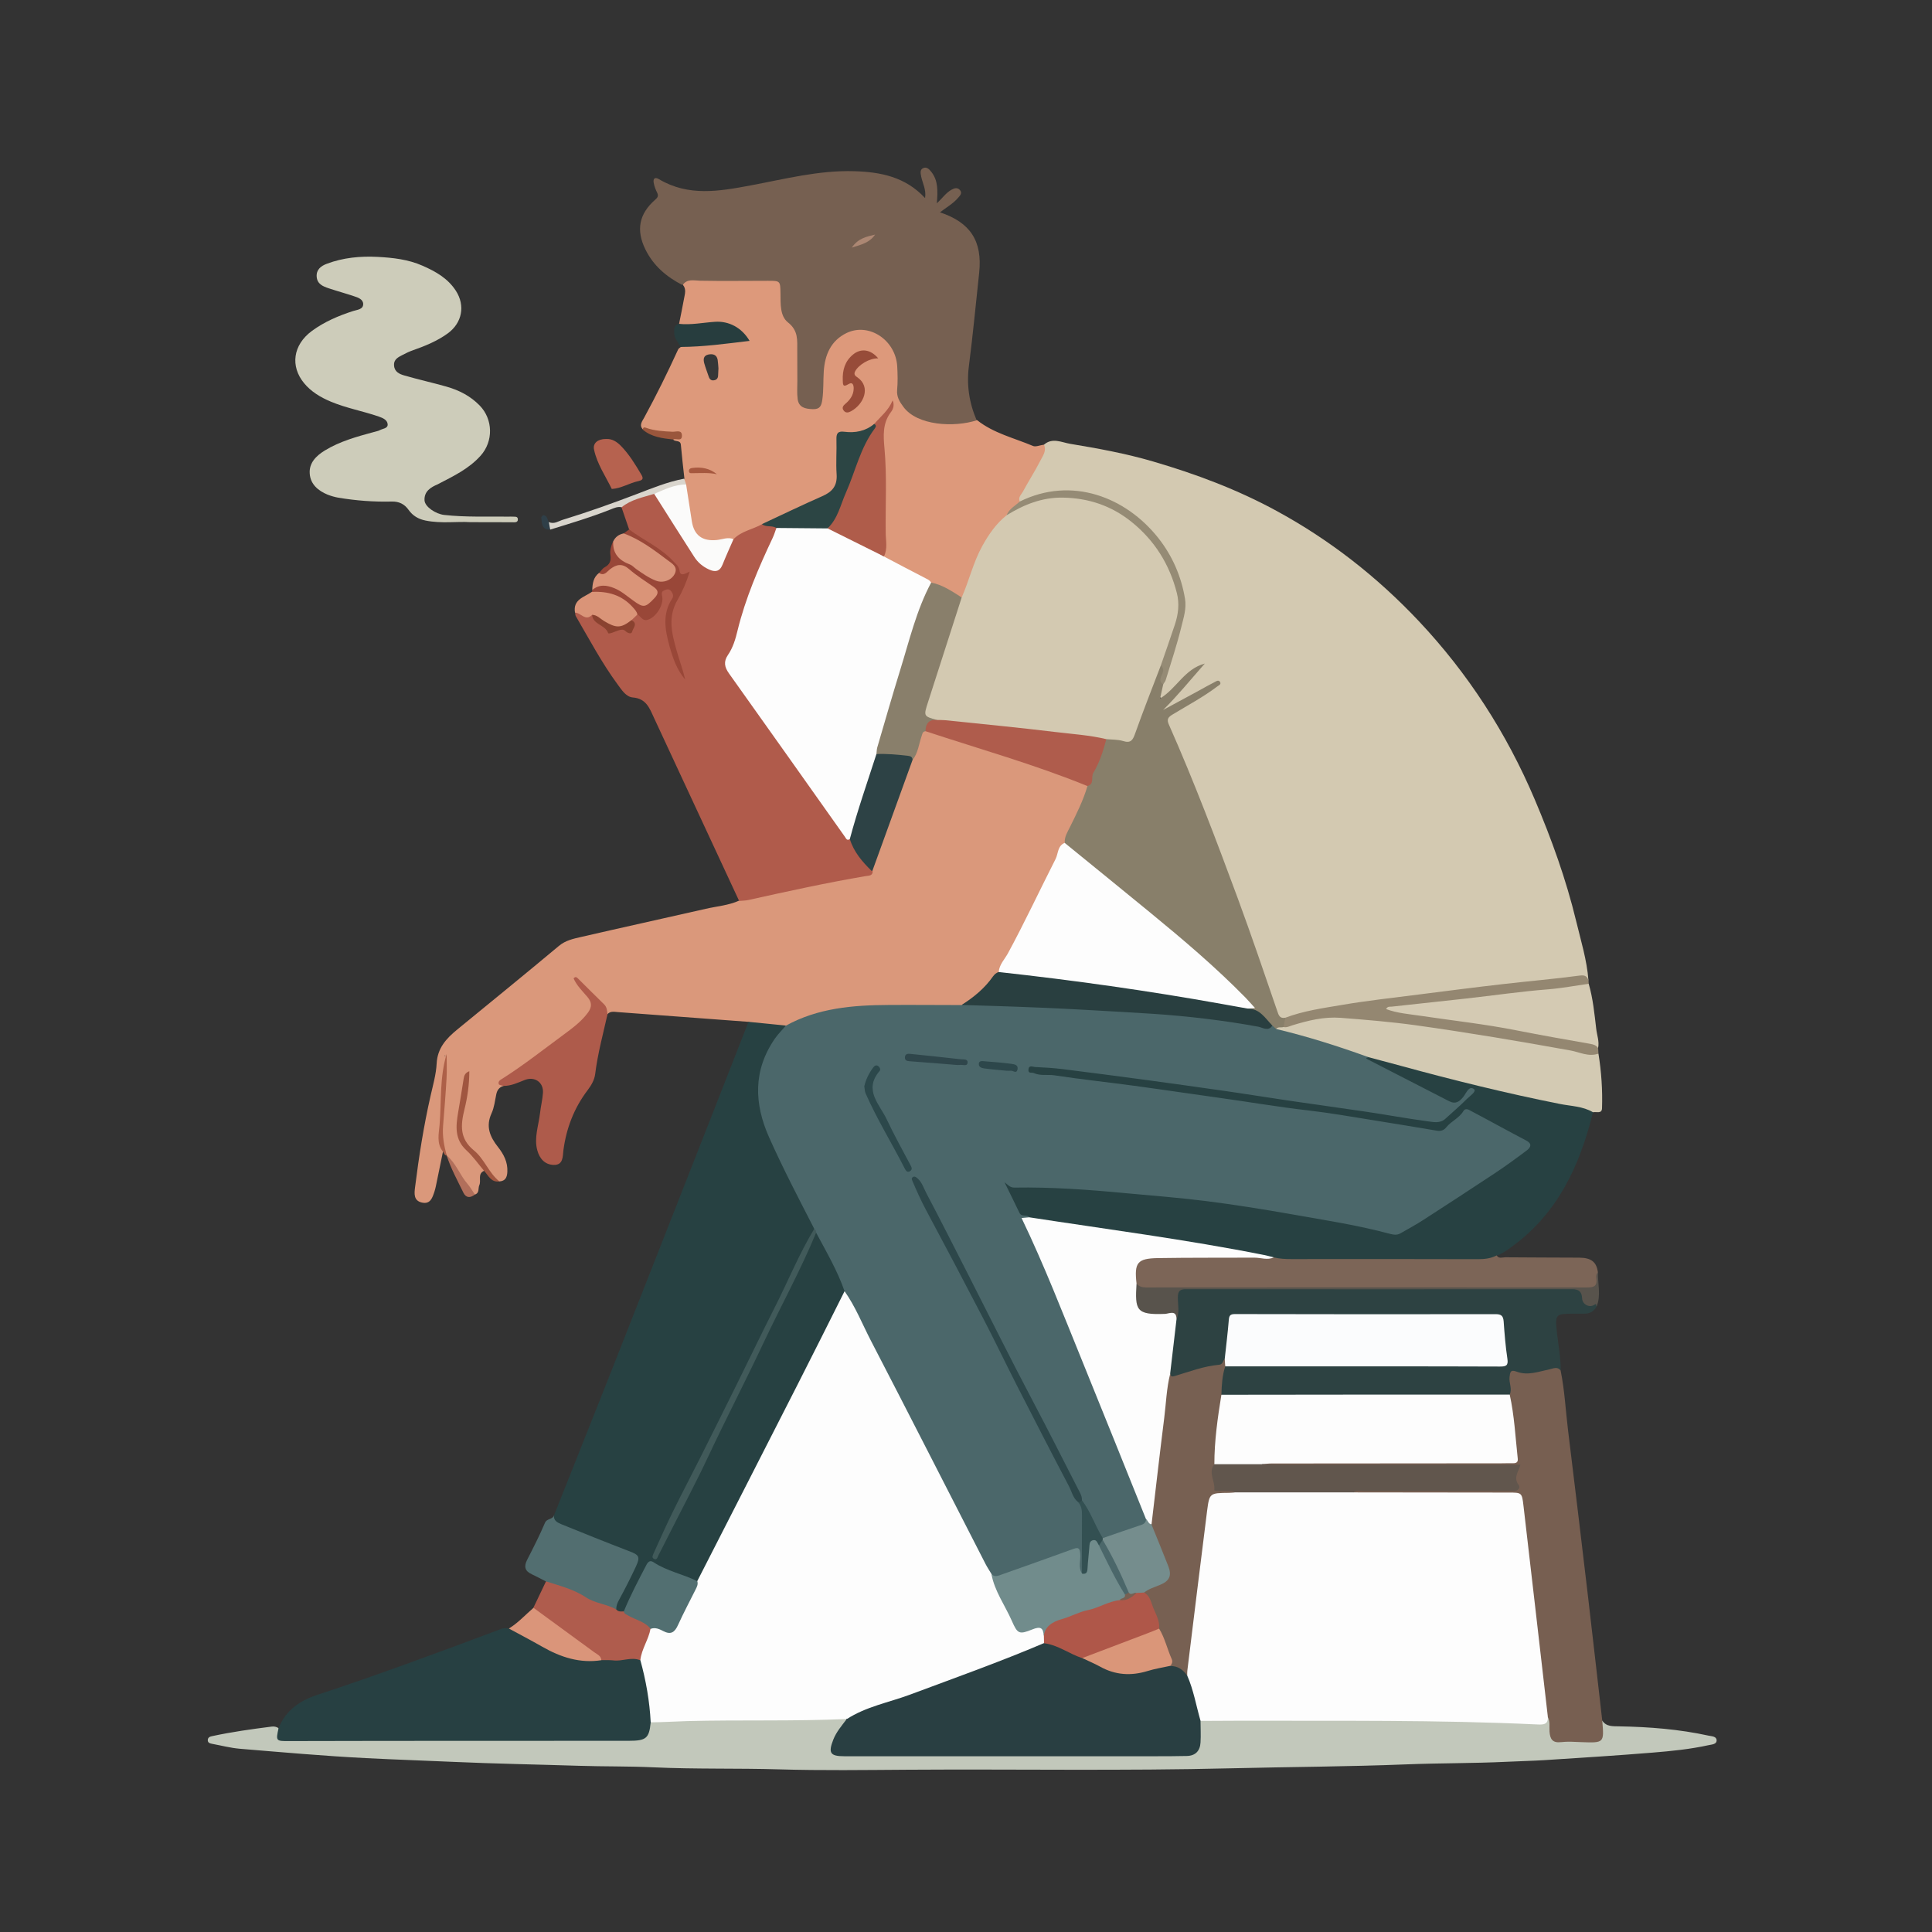 <?xml version="1.0" encoding="utf-8"?>
<!-- Generator: Adobe Illustrator 19.0.0, SVG Export Plug-In . SVG Version: 6.00 Build 0)  -->
<svg version="1.1" id="Layer_1" xmlns="http://www.w3.org/2000/svg" xmlns:xlink="http://www.w3.org/1999/xlink" x="0px" y="0px"
	 viewBox="0 0 2164.5 2164.5" style="enable-background:new 0 0 2164.5 2164.5;" xml:space="preserve">
<rect x="0" y="0" width="2164.5" height="2164.5" fill="#333333" stroke="none"/>
<style type="text/css">
	.st0{fill:#D3C9B1;}
	.st1{fill:#DA987B;}
	.st2{fill:#274142;}
	.st3{fill:#DD997B;}
	.st4{fill:#766051;}
	.st5{fill:#B05B4B;}
	.st6{fill:#C2C8BB;}
	.st7{fill:#CDCCBA;}
	.st8{fill:#274042;}
	.st9{fill:#2D4242;}
	.st10{fill:#775F51;}
	.st11{fill:#D3CAB3;}
	.st12{fill:#7C6557;}
	.st13{fill:#AE5B4B;}
	.st14{fill:#D4CAB3;}
	.st15{fill:#526E70;}
	.st16{fill:#948771;}
	.st17{fill:#AF5C4D;}
	.st18{fill:#994738;}
	.st19{fill:#58534C;}
	.st20{fill:#DA957A;}
	.st21{fill:#D8957B;}
	.st22{fill:#B6624F;}
	.st23{fill:#273D3E;}
	.st24{fill:#DA9478;}
	.st25{fill:#D9D5CD;}
	.st26{fill:#A05640;}
	.st27{fill:#AD6048;}
	.st28{fill:#B16F5B;}
	.st29{fill:#9A563C;}
	.st30{fill:#2F3F48;}
	.st31{fill:#887F6A;}
	.st32{fill:#958B75;}
	.st33{fill:#4B676A;}
	.st34{fill:#FDFDFD;}
	.st35{fill:#293F40;}
	.st36{fill:#897F6B;}
	.st37{fill:#AF5C4C;}
	.st38{fill:#2D4245;}
	.st39{fill:#526F71;}
	.st40{fill:#415A5A;}
	.st41{fill:#AF5C4A;}
	.st42{fill:#2C4544;}
	.st43{fill:#FBFBFA;}
	.st44{fill:#974C39;}
	.st45{fill:#363737;}
	.st46{fill:#A6583F;}
	.st47{fill:#AC8773;}
	.st48{fill:#8A4230;}
	.st49{fill:#293F42;}
	.st50{fill:#FBFCFD;}
	.st51{fill:#776052;}
	.st52{fill:#61564D;}
	.st53{fill:#718C8C;}
	.st54{fill:#758D8D;}
	.st55{fill:#2D474A;}
	.st56{fill:#2C484B;}
	.st57{fill:#335052;}
	.st58{fill:#2F464B;}
	.st59{fill:#2D474B;}
	.st60{fill:#AF5749;}
	.st61{fill:#DA9679;}
</style>
<g>
	<path class="st0" d="M1169.6,498.2c9.4-8.3,20-2.5,29.2-1c31.4,5.2,62.7,10.9,93.3,19.9c47.9,14,94.3,31.4,138.3,55.4
		c59.7,32.5,112.5,73.9,158.9,123.1c55.3,58.7,98.5,125.5,130.1,200c18.8,44.3,35.1,89.4,46.4,136.2c5.3,22,12.1,43.8,13.8,66.5
		c-15.5-3.9-30.7,0.1-45.9,1.7c-76.7,8.3-153.3,17.9-229.7,29c-20.8,3-41.3,8.1-61.8,12.8c-9.3,2.3-12.4-3.7-14.8-10.9
		c-8.7-26-17.3-52-26.6-77.8c-28.7-79.4-58.5-158.3-91.7-235.9c-5.3-12.4-4.7-14,6.9-21.1c14.9-9.2,30.3-17.5,44.2-28.4
		c-15.2,8.3-30.8,16.1-45.9,24.7c-0.9,0.5-1.7,1.2-2.7,1.7c-3.3,1.8-7.4,5.6-10.2,1.8c-2.8-3.7,1.8-7,4.6-9.3
		c13.1-10.8,22.7-24.8,34.5-36.5c-8.9,4.4-15.8,11.5-21.8,19.5c-1.1,1.4-2.1,2.8-3.4,4c-4.6,4.1-9.3,11.7-15.5,7.7
		c-5.1-3.2,0.4-10.2,1.5-15.4c9.2-27,17.4-54.2,23.1-82.1c1.4-6.8,0.3-13.3-1.3-19.8c-11.9-48.5-39.6-84.3-86.4-103.2
		c-26.9-10.9-54.7-12.2-82.2-0.6c-3.6,1.5-7.1,3.1-11.1,3.1c-6.8-2.4-2.9-6.8-1.5-10.1c4.5-10.6,11.5-19.9,17-30
		C1163.3,515.1,1167.1,506.9,1169.6,498.2z"/>
	<path class="st1" d="M838.6,1144.8c-48.8-3.6-97.5-7.3-146.3-10.9c-4.1-0.3-8.5-1.4-11.8,2.4c-8.1-14.2-21.3-23.8-32-35.6
		c3.3,4.6,7.1,8.8,10.4,13.4c7.5,10.3,7.4,15.2-0.8,25.1c-7,8.4-15.6,15.1-24.3,21.5c-20.8,15.4-41.5,31.1-62.9,45.7
		c-3.5,2.4-9,3.8-6.6,10.2c-4.9,1.3-7.3,4.6-8.3,9.4c-1.5,7.2-2.3,14.8-5.3,21.3c-6.7,14.6-1.9,26.2,7.2,37.7
		c6.4,8.1,11.1,17,10.5,27.9c-0.3,5.9-2.1,10.3-8.9,10.7c-5.2-1.1-8.4-4.8-11.2-8.9c-8.1-11.5-17.2-22.1-26.7-32.4
		c-6.7-7.3-9.2-15.1-6.7-25c4-15.9,5.6-32.3,7.8-48.6c-3.5,18.8-6.1,37.8-9.2,56.6c-0.8,4.7,1.6,8.2,3.9,11.6
		c6.2,9,13.4,17.1,20.6,25.3c2.2,2.5,6.8,4.6,4.4,9.5c-7.7,3.3-3,10.9-5.4,16.1c-1.6,3.5,0.5,8.6-4.9,10.5c-5.4-1.2-7.2-6-10.1-9.8
		c-8.2-10.8-14.2-22.8-21.6-34.1l0.1,0.1c-9.6-14.8-6.4-31.1-5.3-47.1c1.5-21.5,1.7-43,4-64.4c-0.9-1.4-2.1,0.6-0.9-0.1
		c0.5-0.3,0.8-0.1,0.8,0.7c-0.5,19.9-2.3,39.8-3.5,59.6c-0.9,15.8-1.8,31.3,0.7,46.9c-2.7,13-5.3,25.9-8,38.9
		c-0.4,2.1-1,4.1-1.6,6.1c-2.3,6.8-4.5,14.3-14,12.2c-9.4-2.1-8.6-10.1-7.7-17.1c4.3-34.4,9.7-68.7,17.4-102.6
		c2.7-11.9,6.2-24,6.8-36.1c0.9-17.4,10.9-28.1,23.1-38.1c38-31.1,76.1-62.1,113.8-93.6c7.5-6.3,16.3-8.1,25-10.1
		c46.4-10.7,93-20.9,139.5-31.5c12.5-2.9,25.6-3.8,37.5-9.2c13.4-6.6,28.2-8.4,42.5-11.3c32.8-6.5,65.3-14.4,98.3-19.6
		c2.5-0.4,4.8-1.1,5.9-3.8c15.4-41.4,30.7-82.8,45.5-124.4c4.5-7.5,6.1-16.1,8.9-24.3c1.3-4,2.4-8.1,7.6-8.7
		c18.7,2.1,35.4,10.8,53.1,16c36.3,10.6,71.9,23.3,107.6,35.6c7.6,2.6,15.1,5.6,21.4,10.9c2.7,5.6-0.7,10.1-2.5,14.9
		c-6.2,16.8-16,31.9-21.9,48.9c-6.6,6.8-7.4,16.5-11.5,24.5c-20.8,40.8-40.1,82.4-63.1,122.1c-10.1,11.4-20,23-32.6,31.9
		c-4,2.9-8,5.4-13,6.1c-28.7,1-57.4-0.5-86.1,0.7c-27.6,1.1-55.3,2.7-81.7,12.2c-8.6,3.1-16.4,8.1-25.3,10.1
		C866.7,1150.4,851.9,1152.2,838.6,1144.8z"/>
	<path class="st2" d="M838.6,1144.8c13.9,1.4,27.8,2.8,41.7,4.2c1.3,4.7-2.5,6.9-4.8,9.8c-21.8,27.8-29.3,58.3-18.7,92.8
		c9.4,30.5,25.6,57.7,38.7,86.5c5.8,12.7,14.7,24,17.9,37.9c-22.5,49.6-47.4,98-71.2,146.9c-19.5,40.1-39.4,80.1-59.4,120
		c-15.4,30.7-30.2,61.8-45.5,92.6c-0.7,1.5-1.4,3-1.9,6.7c29.3-58.3,57-115.2,85.4-171.7c20-39.8,38.4-80.5,58.9-120.1
		c11.1-21.4,22.3-43.1,30.6-65.9c0.7-2,1.4-4,4-4.2c1,0.3,2.2,0.7,2.7,1.5c12.6,20.4,24.5,41.1,31.1,64.3c-0.7,5-3.4,9.2-5.6,13.6
		c-22.3,44.6-44.2,89.4-67,133.7c-29.1,56.5-58.3,112.8-86.8,169.6c-1.7,3.4-3.2,7.1-6.8,9.1c-16.1-2.4-30.5-9.7-45-16.3
		c-6.7-3.1-9.9-2.6-13.2,3.9c-6.3,12.1-11.7,24.6-18.2,36.7c-2,3.7-3.1,7.9-7,10.3c-3.4,1.2-6.5,0.9-8.9-2.2
		c-2.6-5.5,0-10.2,2.5-14.9c6.1-11.5,11.8-23.1,17.5-34.8c3.6-7.3,1.6-11.2-6.2-14.2c-24.9-9.6-49.1-20.7-74.1-30.2
		c-5.4-2.1-11.7-4.8-8.5-13c21.1-53.2,42.4-106.3,63.4-159.5c35-88.8,69.9-177.7,104.8-266.6C805.5,1229.2,822,1187,838.6,1144.8z"
		/>
	<path class="st3" d="M1169.6,498.2c3.2,7-1.4,12.6-4.1,18c-6,11.8-13.2,22.9-19.5,34.6c-1.8,3.3-5.7,6.4-3.5,11.2
		c-2,7.7-10.2,10.4-13.7,16.8c-22.2,21.5-34.7,48.4-43,77.6c-1.5,5.4-2.7,10.9-8.2,13.8c-12.6-3.4-22.6-12.2-34.8-16.2
		c-14.8-7.1-28.9-15.4-43.6-22.7c-4.2-2.1-9.4-3.5-9.9-9.6c-0.4-40,2-80-1.5-120c-1.4-15.3-2.1-31,8.5-41.3
		c-2.1,5.4-8.7,10.3-14.3,16.1c-8.4,7-18.1,10.2-29,10.2c-11.7,0.1-12.1,0.7-12.2,12.8c-0.1,10.9-0.4,21.7,0,32.6
		c0.5,13-5.8,20.7-17.2,25.9c-22.6,10.3-44.8,21.6-67.7,31.1c-11.5,5.6-23.3,10.5-34.6,16.4c-6.2,1.2-12.5,1.9-18.7,2.4
		c-16.2,1.3-27-6.9-29.9-22.8c-2.5-13.4-4.3-26.9-6.4-40.4c-0.1-2.8-0.9-5.6,0.5-8.3c-1.4-12.7-2.9-25.4-4-38.1
		c-0.5-5.7-6.5-2.9-8.6-5.9c1-2,3.5-2.2,5.6-5c-13.7-1.1-26.8-2.2-39.3-6.1c-5-4.8-0.8-9.6,1.1-13.2c13.7-25.1,26.3-50.7,38.2-76.7
		c0.5-1.1,2-1.8,3-2.7c10.4-5.1,21.8-3.5,32.8-4.9c12.5-1.5,25-2.6,40.3-3.8c-10.6-9.6-18.1-18.8-32.3-16.6
		c-10,1.6-20.2,1.3-30.3,2.6c-4.3,0.6-9.2,1.2-12.5-3.2c1.9-9.5,3.9-19,5.6-28.5c0.9-5,2.7-10.3-1.2-15c1.1-6.2,4.8-9.2,11.1-8.7
		c27.4,2.3,54.8,0.6,82.2,1.1c16.6,0.3,18.7,2.3,19.4,18.8c0.6,13.3,2.5,25.9,13.7,35.1c5.1,4.2,5.2,10.4,5.3,16.5
		c0.1,19-0.1,38,0.1,56.9c0.1,7.1,1.3,13.6,9.7,15.4c5.9,1.3,10.3-0.1,11.8-6.9c2-9,1.9-18.1,1.9-27.3c0-17.4,5.4-32.4,18.8-44.1
		c14.7-12.8,36.2-12.7,51,0c12.8,11,19.7,24.4,18.7,41.6c-0.3,4.9-0.1,9.8,0,14.8c0.2,16.2,8.3,28,23.6,33.8
		c14.7,5.6,30,7.2,45.6,4.9c5.6-0.8,11.1-1.9,16.7-0.4c18.4,14.6,41.1,19.8,62.2,28.7C1160,501.1,1165.2,498.7,1169.6,498.2z"/>
	<path class="st4" d="M1094.2,470.9c-25.1,8.1-66.6,6.1-82.1-15.1c-4.3-5.8-7.7-11.2-7-19c0.8-8.7,0.6-17.6,0.1-26.3
		c-1.7-29.5-31.7-49.5-56.8-37.4c-17.5,8.5-24.3,24.4-25.5,43c-0.7,10.5-0.1,21-1.6,31.5c-1,7.1-2.6,11-10.6,10.8
		c-8.5-0.3-15.9-1.7-17.1-11.6c-0.8-6.6-0.3-13.3-0.3-20c-0.1-11.2,0-22.5-0.1-33.7c-0.1-11.6,1.5-22.5-10.3-31.8
		c-9.2-7.2-8.3-20.9-8.5-32.6c-0.2-14.1-0.2-14.1-14.2-14.1c-25.3,0-50.6,0.4-75.9-0.1c-7.3-0.2-14.4-2.4-19.6,4.9
		c-18-9.2-32.7-21.7-41.7-40.1c-10.6-21.7-7-39.8,11.1-55.6c2.9-2.5,3.8-4.4,2.1-7.9c-1.7-3.4-3.1-7.1-3.8-10.8
		c-0.9-4.7,1.1-7.1,5.8-4.3c33,19.7,67.6,13.6,102.4,7.1c38.6-7.2,76.7-17.2,116.5-16c29.6,0.9,57.2,6.3,79.3,30.1
		c1.5-9.7-3-16.8-4.4-24.4c-0.7-3.6-1.5-7.5,2.4-9.2c3.7-1.6,6.5,1.1,8.8,4c8.1,10,7.4,21.9,6.4,35.5c6.4-6,10.3-11.9,16.5-15.3
		c3.3-1.8,6.7-2.8,9.5,0.6c2.7,3.3,0,6-2,8.3c-5.7,6.8-13.5,11-20.5,16.5c34.1,11.3,47.7,32.3,43.9,67.8
		c-3.7,34.6-7,69.2-11.4,103.6C1082.7,430.8,1085.7,451.1,1094.2,470.9z"/>
	<path class="st5" d="M821.8,604.1c8.8-9.2,21.5-10.9,31.9-16.8c5.8,0.2,11.9-1.7,16.7,3.4c2.4,4,0.2,7.5-1.4,10.9
		c-18,37.9-33.6,76.6-43.5,117.4c-1.3,5.1-3.8,9.9-6.6,14.3c-4.7,7.6-3.7,14.2,1.3,21.4c24,35.1,49.2,69.4,73.4,104.3
		c16,23.1,32.5,45.9,49,68.6c3.1,4.3,5.9,8.8,10.4,11.8c6.5,13.1,15.8,24.3,24.6,35.9c0.7,6-4.1,5.7-7.6,6.2
		c-44.1,7.5-87.8,17.1-131.5,26.8c-3.4,0.8-6.9,0.7-10.4,1.1c-31.9-68.5-63.7-137.1-95.6-205.6c-4.8-10.4-8.6-21.2-23.5-22.4
		c-7.7-0.6-12.6-8.6-17.2-14.8c-17.7-24.1-31.7-50.6-46.7-76.3c-0.7-1.1-0.5-2.7-0.8-4.1c6.8-2.8,12.6,4.5,19.4,1.9
		c1.5,0.9,2.6,2.3,3.6,3.7c4.4,6,10.7,11.2,16.6,13.8c5,2.2,12.8-2.1,20.1-1.2c5.2,0.6,2.8-6.4,2.7-10.2c0.9-4.2,3.8-6,7.7-6.6
		c14.6,5.1,24.5-2.3,24.9-18.9c0.1-4,0-7.8,4.5-9.7c3.2-1.3,6.2-1.2,8.8,1.2c3.2,2.9,4.5,6.9,2.6,10.6c-15.2,29.2-1.4,55.3,5.2,74.3
		c-13.6-28.5-17.5-64.1,9.4-99.2c-7.5-0.6-9.6-4.3-12.3-8.7c-6.3-10.3-16.4-17-26.3-23.8c-9.1-6.3-20.6-9.7-26.4-20.3
		c-2.8-8.3-5.7-16.6-8.5-24.8c-0.5-3.4,1.6-5.3,4.2-6.4c10.2-4.2,20.1-9.2,31.3-9.9c4,1.4,5.8,4.9,7.9,8.2
		c12.2,19.3,25.6,37.8,37.2,57.5c3.9,6.7,9.1,12.5,16,16.4c6.8,3.9,11.8,2.9,15.2-4.7c2.6-5.8,4.9-11.7,7.5-17.4
		C817,608.9,817.6,605.1,821.8,604.1z"/>
	<path class="st6" d="M1795.1,1927.7c4.6,7,12,6.2,18.9,6.4c33.7,0.6,67.1,3.2,100.1,10.4c3.7,0.8,9,0.7,9.1,5.3
		c0,4.6-5.6,4.6-9.1,5.4c-20.5,4.5-41.4,6.6-62.3,8.3c-40.1,3.3-80.4,5.8-120.6,8.4c-14.3,0.9-28.7,1.2-43.1,1.9
		c-37.5,1.8-75.2,1.4-112.7,2.9c-65.3,2.6-130.6,2.8-195.9,4.4c-120.9,3-241.9,0.8-362.8,1.6c-47.8,0.3-95.7,1-143.5-0.4
		c-47.1-1.4-94.2-0.1-141.2-2.3c-27.8-1.3-55.5-0.8-83.2-1.7c-47-1.5-94-2.3-141-4.4c-32.6-1.5-65.2-2.5-97.8-4.2
		c-47.2-2.4-94.3-6.6-141.4-10.5c-10.4-0.9-20.6-3.6-30.9-5.5c-2.4-0.5-5.1-1.1-4.9-4.4c0.2-3,2.6-3.8,5.2-4.3
		c21.9-4.7,44-7.8,66.2-10.6c2.8-0.4,5.6,0.1,8,1.8c2.1,9.7,8.6,11.7,17.8,11.7c122.4-0.2,244.8-0.2,367.2-0.1
		c14.4,0,26.6-2.3,31.1-18.4c3.6-2.7,7.9-2.5,12.1-2.8c48.1-3.3,96.3-2.2,144.5-2c16.2,0.1,32.3-2.5,48.4-2.3
		c4.9,0.1,9.9-0.4,14.3,2.5c2.9,5.1-1,8.6-3.3,12.2c-3.4,5.4-6.8,10.7-8.2,17c-1.4,6.1,0.8,9.5,7.1,10.2c3.9,0.5,7.7,0.4,11.6,0.4
		c119.8,0,239.5,0,359.3,0c3.2,0,6.3,0.1,9.5-0.2c13.7-1,17.7-5.2,18.3-19.1c0.3-6.2-1.2-12.8,3.1-18.3c4.4-3,9.4-2.6,14.3-2.6
		c80.1-0.1,160.2-1.5,240.2,0.6c38.9,1,78-1.1,116.8,3.3c5.6,0.6,11.3,0.3,15.7-4.1c7.2-2.1,6,4,6.6,7.4
		c2.6,16.3,2.5,16.4,18.6,16.4c8.4,0,16.7,0.4,25.1,1.5c9.9,1.3,11.6-0.7,11.2-10.9C1793.2,1934.8,1791.7,1930.9,1795.1,1927.7z"/>
	<path class="st2" d="M1784.7,1246.1c-14.8,59.9-39.6,113.7-91.6,151.1c-5.1,3.7-10.2,7.5-16.3,9.5c-4.5,7.7-12.3,7.3-19.5,7.4
		c-29.4,0.2-58.9,0.1-88.3,0.1c-40,0-79.9,0-119.9,0c-7,0-14,0-20.9-1.9c-34.7-8.6-70-14.1-105.4-19.4c-53-7.9-105.9-17.1-159.1-24
		c-3.5-0.5-6.9-1.3-10.3-2.2c-10.5-1-16.2-7.5-19.3-16.9c-2.3-6.7-6.8-12.3-9.3-18.9c-1-2.7-2-5.8,0.4-7.9c2.5-2.2,4.5,0.6,6.3,1.8
		c4.4,2.9,9.4,2.6,14.3,2.7c51.7,0.6,103.1,4.7,154.6,9.9c58.5,5.9,116.4,15.1,174.3,25.2c26.7,4.6,53.3,9.5,79.6,16
		c6.6,1.6,12.3,0.9,18.2-2.4c26.8-15.5,52.4-33,78.5-49.5c16-10.1,31.5-21.2,47.2-31.9c1.7-1.2,3.6-2.3,5.2-3.6
		c7.3-6,7.2-8.2-0.6-13c-13.8-8.5-29.1-14.4-42.6-23.1c-12.8-8.2-22.2-6.8-31.4,4.4c-7.8,9.5-17.5,11-29.3,8.9
		c-53.6-9.8-107.7-16.6-161.6-24.6c-69.9-10.4-139.8-20.8-209.9-29.8c-20.9-2.7-41.7-6.2-62.8-7.5c-5.8-0.4-14.9,0.1-14.4-8.3
		c0.5-8.3,9.4-5.9,14.7-5.5c26.6,2.1,53.1,5.6,79.6,9.1c93.8,12.5,187.3,26.3,280.9,39.9c23.3,3.4,46.5,7.7,69.8,11.1
		c11.5,1.7,21.5,0.5,29.5-9.1c5.3-6.3,14.3-8.7,18-15.6c-10.5,12-12.4,12-27.9,4.3c-26.8-13.3-53.4-26.9-79.7-41
		c-3-1.6-11.8-2.7-2.9-8.8c16.6,1.2,32,7.4,47.9,11.7c62.7,16.9,125.9,31.7,189.6,44.1C1775.6,1239.3,1782.7,1238.3,1784.7,1246.1z"
		/>
	<path class="st7" d="M526.8,585c-14.2-1-32.2,1.8-50-1.8c-8-1.6-14.3-5.3-19-11.9c-4.6-6.6-10.8-9.6-18.9-9.4
		c-20,0.5-39.9-1-59.7-4.3c-4.1-0.7-8.2-1.9-12.1-3.4c-10.7-4.4-19.3-11.7-20.1-23.6c-0.9-12,7.3-20,16.9-25.9
		c17-10.4,36-15.5,54.9-20.7c2.4-0.7,4.9-1,7-2.2c3.2-1.7,8.9-1.8,8.5-6.5c-0.4-4.8-5.1-6.9-9.6-8.5c-17.8-6.2-36.6-9.5-54-16.8
		c-11.5-4.8-22.2-11.2-30-20.7c-15.5-18.7-12.8-42.7,8.8-58.6c13.9-10.2,29.8-17,46.3-22.3c4.4-1.4,11.1-1.7,11.1-7.7
		c0-5.4-5.8-7.4-10.5-8.9c-9.3-3.1-18.8-5.7-28.1-8.8c-6.4-2.1-12.9-4.8-13.5-12.9c-0.6-8,4.7-12.1,11.4-14.6
		c18.3-6.9,37.6-8.7,56.9-7.7c17,0.9,34.3,2.8,50.3,9.9c14.6,6.4,28.2,14,37.3,28c10.8,16.7,7.1,36.2-9.3,48
		c-11.8,8.5-25.1,13.9-38.7,18.7c-4,1.4-7.7,3.1-11.4,5.1c-4.9,2.6-10.4,4.9-9.8,12.1c0.5,7.1,6.2,9.5,11.3,11
		c15.8,4.6,31.8,8.1,47.6,12.6c14,4,26.7,10.5,37,21.1c15.1,15.5,15.5,40.2,1,56.3c-13,14.5-30.1,22.7-46.9,31.4
		c-0.3,0.2-0.6,0.3-0.9,0.5c-8.1,3.4-15.4,7.9-15,17.9c0.3,7.4,12.5,15.4,22,16.5c24.2,2.7,48.4,1.6,72.7,1.9c1.1,0,2.1-0.1,3.2,0
		c2.6,0.3,6.6-0.9,6.7,3c0.1,4-3.9,3.3-6.5,3.3C559.3,585,544.8,585,526.8,585z"/>
	<path class="st8" d="M729,1929.8c-1.8,17.6-4.9,20.5-24.5,20.5c-91.7,0.1-183.4,0.1-275,0.1c-35.1,0-70.2,0.1-105.4,0.2
		c-15,0.1-15.2,0-12-14.5c8.1-20.2,24.1-31,44-37.5c67.2-22.1,133.5-46.7,199.7-71.5c4.5-1.7,9-4.1,14.2-2.7
		c8.2,1,15.1,5.1,22.1,9.2c7,4.1,14.5,7.2,21.4,11.2c19.3,11.2,39.9,14.7,61.8,12.5c10.4-0.3,20.8,0.1,31.2-1.6
		c4.6-0.8,9.1-0.1,12.5,3.6c8.4,20,10.7,41.3,12.6,62.6C731.7,1924.8,731,1927.5,729,1929.8z"/>
	<path class="st9" d="M1788.7,1463.8c-3.1,6-8.3,8.1-14.7,8c-3.1,0-6.3,0-9.4,0c-22.6,0-22.6,0-20.1,22.8c1.5,13.5,4.2,26.9,4,40.6
		c-8.4,0.5-16.6,2.5-24.8,4.5c-6.6,1.6-13.1,2.6-19.7,0.7c-7.9-2.3-10.1,1.4-9.6,8.7c0.5,6.1,2.8,13.1-5.9,15.9
		c-5.6,1.4-11.2,1-16.8,1c-94.8,0-189.5,0-284.3,0c-6.3,0-12.7,0.9-18.6-2.3c-5.2-9.6-3.5-26.2,3.5-34.5c5.7-2.4,11.8-1.7,17.7-1.7
		c92.5-0.1,185,0,277.4,0c17.5,0,17.5,0,16.3-17.4c-0.6-8.4-2.2-16.7-2.3-25.2c-0.1-6.4-3.3-9.6-9.9-9.6c-3.2,0-6.3-0.1-9.5-0.1
		c-87.6,0-175.1,0-262.7,0c-2.5,0-4.9,0.1-7.4,0c-7.5-0.4-11.5,2.4-12.3,10.6c-1.2,11.5-1.8,23.2-4.5,34.5
		c-1.4,5.8-4.2,10.3-10.8,11.4c-15.3,2.4-30,7.4-44.9,11.4c-4.6,1.2-9.2,2.5-10.7-4.3c-0.4-20.8,3.6-41.2,6.7-61.6
		c2.2-7.6,0.4-15.4,1-23.1c0.9-10.2,2.8-12.2,12.8-12.7c3.2-0.2,6.3-0.1,9.5-0.1c137.1,0,274.2,0,411.2-0.1c11.5,0,23-1.2,26.9,13.7
		c0.9,3.3,4.7,3.8,8,3.7C1788.6,1458.6,1790.4,1459.9,1788.7,1463.8z"/>
	<path class="st10" d="M1691.4,1562.4c3-6.5-0.9-12.9-0.2-19.5c0.6-5.6,1.1-8.8,7.9-6.2c12.6,4.8,24.7-0.1,36.9-2.6
		c4.2-0.9,8.7-3.4,12.4,1.2c4.5,22,5.6,44.5,8.3,66.7c7.6,61.6,14.9,123.2,22.2,184.8c5.5,47,10.8,94.1,16.2,141.1
		c2.1,24.8,2.1,24.8-23.2,23.9c-7.7-0.3-15.5-0.9-23.1,0c-9.6,1.1-12.2-3.6-12.8-11.8c-0.4-5.5,0.9-11.3-2-16.5
		c-3.8-3-3.5-7.5-4-11.6c-7.9-64.5-16.1-129.1-22.8-193.7c-1-9.4-1.9-18.9-3.2-28.3c-1.9-13.8-2-13.9-15.6-14
		c-17.6-0.1-35.2,0-52.7,0c-34.5,0-68.9,0.1-103.4-0.1c-5.5,0-11.4,1-16.2-3.1c2.5-7.4,9-5.5,14.1-5.5c29.2-0.3,58.4-0.1,87.6-0.1
		c22.5,0,45,0,67.5,0c7.4,0,14-0.4,10.8-10.9c-0.6-2,0-4.2,0.6-6.2c1.3-4.4-0.9-5.7-4.8-5.7c-2.5,0-4.9,0-7.4,0
		c-83.7,0-167.4,0-251.2-0.1c-6.2,0-12.8,1.3-18.3-3c-0.1-5.2,4.2-4.8,7.4-5.4c4.5-0.8,9.1-0.4,13.7-0.4c78.8,0,157.6,0,236.4,0
		c3.2,0,6.3,0,9.5,0c14.1-0.2,15.8-2,13.9-16.3c-1.8-14-3.2-28-5-41.9C1690.1,1572.1,1689.7,1567.2,1691.4,1562.4z"/>
	<path class="st11" d="M1784.7,1246.1c-11.4-6.8-24.7-6.8-37.1-9.3c-59.8-11.9-118.9-26.5-177.8-42.6c-12.2-3.3-24.4-6.5-36.6-9.8
		c-11-0.1-21-4.1-31.2-7.7c-19.8-7-40-12.7-60.4-17.8c-4.6-1.2-9.9-1.4-12.5-6.5c1.6-4.3,5.5-4.1,9.1-4.5
		c23.1-6.3,46-12.9,70.4-10.6c34.6,3.3,69.2,6.6,103.7,11.6c53.9,7.9,107.4,18.3,161.2,27.1c5.9,1,11.7,2.6,17.3,4.4
		c3.3,20.3,4.7,40.8,4,61.4C1794.5,1248.2,1788.4,1245.2,1784.7,1246.1z"/>
	<path class="st12" d="M1427,1408.7c6.5,1.6,13,1.9,19.7,1.9c69.6-0.1,139.3-0.1,208.9,0.1c7.5,0,14.6-0.7,21.2-4.2
		c2.4,4,6.3,2.1,9.5,2.1c27.6,0.3,55.3,0.2,82.9,0.4c13.6,0.1,19.5,4.9,21,16.4c-1,2-0.8,4.1-0.8,6.2c-0.3,12.9-4,16-16.8,13
		c-4.5-1.1-9-1.4-13.5-1.4c-142.9,0-285.7-0.1-428.6,0.1c-14.3,0-28.5,3.5-43,2.3c-6-0.5-12.2-0.2-15.6-6.6
		c-2.2-5-2.1-10.3-1.6-15.5c0.8-8.8,5.6-14.2,14.3-15.8c4.8-0.9,9.7-1.9,14.6-2c35.4-0.8,70.8-1.8,106.2,0.6
		C1412.6,1406.9,1419.6,1410,1427,1408.7z"/>
	<path class="st13" d="M564.3,1216.6c-1.9-0.6-5.1-0.8-5.5-2c-1.2-3.3,2-4.9,4.3-6.3c23.7-15.1,45.8-32.5,68.3-49.1
		c9.8-7.3,19.8-14.5,27.2-24.6c4.5-6.1,4.9-11.4-0.5-17.7c-5.6-6.6-12-12.7-15.5-20.8c2.5-2.8,4-0.7,5.4,0.6
		c9.5,9.4,18.9,18.9,28.5,28.2c3.5,3.3,3.7,7.3,4.1,11.5c-5,22.2-11,44.2-13.8,66.9c-0.8,6.5-4.3,12.6-8.4,18
		c-15.2,20-23.9,42.5-27.2,67.5c-0.8,6.4,0.1,16.6-10.8,16.3c-10-0.2-15.9-7.1-18.4-16.2c-3.9-14.1,1.4-27.8,3-41.6
		c0.8-7.7,2.8-15.2,3.3-22.9c0.8-12.1-9.6-18.9-20.8-14.3C579.9,1213.1,572.6,1216.6,564.3,1216.6z"/>
	<path class="st14" d="M1779.9,1102.2c4.8,16.4,6.4,33.4,8.4,50.3c0.8,7.2,3.7,14.3,2.1,21.8c-22.3-3-44.2-8.2-66.2-12.4
		c-43.9-8.3-88.1-14.6-132.3-20.6c-10.8-1.5-21.6-3.1-32.2-5.5c-3.5-0.8-8.6-1.4-8-6.6c0.6-4.3,5.2-4.1,8.6-4.5
		c43.3-5.1,86.6-9.8,129.9-15c24.4-3,49-4.4,73.4-7.9C1768.8,1100.9,1774.5,1099.1,1779.9,1102.2z"/>
	<path class="st15" d="M620.7,1697.4c-0.9,5.9,3.6,8.3,7.6,10c25.6,10.4,51.2,20.7,77,30.6c10.5,4,12.2,6.1,7.3,16.7
		c-5.9,12.7-12.3,25.3-19,37.6c-2,3.6-3.3,6.8-3.1,10.8c-12.2,0.2-23.7-4.7-33.5-10.2c-11.2-6.3-22.8-10.5-34.5-15.1
		c-3.9-1.6-8-2.7-10.9-6.1c-5.3-2.7-10.5-5.5-15.8-8c-7.6-3.5-9.1-8.5-5.3-16c7-13.7,14-27.4,20-41.5
		C612.7,1700.8,619.4,1702.7,620.7,1697.4z"/>
	<path class="st16" d="M1779.9,1102.2c-15.2,2.1-30.4,5-45.6,6.2c-30.7,2.4-61.2,6.9-91.8,10.3c-27.8,3.1-55.7,6-83.5,9.1
		c-1.9,0.2-4.3-0.7-6.1,2.7c12.6,4.7,25.7,5.6,38.4,7.5c36,5.4,72.2,9.3,107.9,16.4c27.5,5.4,55,10.3,82.6,15.1
		c3.7,0.7,6.7,1.6,8.7,4.8c0.1,2,0.2,4.1,0.3,6.1c-11,4-21.2-1.7-31.3-3.5c-57.5-10.4-115.1-20.1-173-28.2
		c-28.1-3.9-56.3-6.2-84.6-8.4c-18.6-1.4-36.2,3-53.7,8.3c-3.3,1-6.5,2.9-10.2,2c-3-4.2-0.5-7.3,2-10.4
		c20.4-7.7,41.9-10.7,63.2-14.3c28.6-4.9,57.5-8,86.2-11.7c31.5-4,63.1-8.1,94.7-11.7c28.5-3.3,57.1-5.7,85.5-9.5
		c5.9-0.8,8.3,0.5,10.1,5.3C1779.8,1099.6,1779.9,1100.9,1779.9,1102.2z"/>
	<path class="st17" d="M611.7,1771.7c15.4,4.9,31.1,8.8,45,18c10,6.7,23.2,7.3,33.8,13.5c2.3,2.8,5.3,2.2,8.3,2.1
		c11.2,5.2,24.4,7.4,31.6,19.3c-1.4,12.9-5.9,24.7-13,35.5c-10.1-4.2-20.1,1.4-30.2,0.1c-4.5-0.5-9.1-0.2-13.7-0.3
		c-23.3-16-45.5-33.5-68.7-49.6c-3.2-2.2-8-3.6-7.2-9.1C602.3,1791.4,607,1781.5,611.7,1771.7z"/>
	<path class="st18" d="M704.8,593.2c16.5,12.2,35.8,20.5,49.9,36c2.6,2.9,5.9,4.9,6.6,10.1c0.9,7,6.3,3.4,11.4,1.1
		c-3.6,11.8-8.2,22.4-13.5,31.5c-11.4,19.4-6.5,37.8-1.2,56.7c3,10.9,7.1,21.5,9.6,32.7c-9.5-11.1-13.9-24.4-17.7-38
		c-4.9-17.8-8-35.7,3.2-52.7c1.9-2.8,0.8-6-1.6-8.7c-2.6-2.8-5.2-1.4-7.7-0.3c-3.5,1.5-2.2,4.5-1.8,7.3c1.5,9.8-8,23.9-17.3,25.7
		c-5.2,1-6.8-4.3-10.5-6c-3.8-1.4-6-4.8-8.7-7.5c-9-9.4-19.9-14.2-32.8-14.9c-3.5-0.2-7.1,0.3-9.8-2.8c0.2-0.7,0.5-1.4,0.7-2.1
		c5.5-7.6,15.1-9.2,26.1-4.3c8.8,3.9,16,10.2,23.5,15.9c5,3.8,9.4,3.7,14.1-0.5c6.8-6,6.9-9-0.4-14.8c-6.6-5.3-13.8-9.8-20.5-14.9
		c-11.5-8.7-11.5-8.6-23.8-0.7c-6.7,4.3-6.7,4.3-11.6,0.1c2.2-2.2,3.9-5.2,6.5-6.6c5.8-3.1,7.3-7.4,6.4-13.6
		c-0.8-5.2,0.7-10.3,2.9-15.2c2.3-0.3,3.5,1.4,3.4,3c-0.7,10.6,6.1,15,14.3,19.3c9.2,4.9,17,12.3,26.4,17.1
		c3.5,1.7,6.9,3.7,10.9,3.1c5.2-0.7,9.4-3.5,11.1-8.4c1.5-4.4-1.9-7.3-5-9.5c-14-10.5-27.8-21.3-43.9-28.4c-2.4-1-5.8-1.1-5.5-5.1
		C700.7,596.1,702.8,594.6,704.8,593.2z"/>
	<path class="st19" d="M1273.2,1438c2.9,3.5,6.6,4.4,11.1,4.4c164.7-0.1,329.4-0.2,494.1,0c7.8,0,11.2-2,10.1-10.1
		c-0.3-2.4-0.4-5,1.8-6.8c-0.4,12.8,3.6,25.8-1.6,38.3c-0.8-0.7,0.8-4.2-2.7-1.9c-5.5,3.6-13.2-0.6-13.5-7.2
		c-0.3-7.3-3.4-10.4-11.1-10.4c-144.2,0.2-288.5,0.2-432.7,0c-6.9,0-9,2.3-9.1,9.1c-0.1,8.3,2.2,16.8-1.6,24.8
		c-7.2-3.4-14.9-3.2-22.7-3.2C1272.6,1474.7,1263.5,1459.4,1273.2,1438z"/>
	<path class="st20" d="M597.7,1801.3c22.7,16.6,45.3,33.2,68.1,49.8c3.3,2.4,7.6,3.9,7.9,8.9c-24,3.7-45.5-3.3-66-15
		c-12.4-7.1-25.1-13.7-37.6-20.5C580.5,1818.2,588.6,1809.1,597.7,1801.3z"/>
	<path class="st21" d="M698.7,597.6c18.7,6.8,34.2,18.7,49.8,30.4c4.4,3.3,10.8,6.8,7.8,14.1c-3.3,7.8-13.2,11.6-21.3,8.5
		c-7.9-3-14.8-7.9-21.7-12.7c-2.6-1.8-4.8-4.4-7.6-5.5c-12.1-4.5-19.5-12.2-18.7-25.9C689.4,601.6,693.3,598.7,698.7,597.6z"/>
	<path class="st22" d="M678.8,491.8c6.9-0.4,12.1,3,16.7,7.6c9.4,9.6,16.3,21,23.1,32.5c2.1,3.6,2,5.8-2.4,6.8
		c-0.3,0.1-0.7,0.3-1,0.3c-10.2,2.2-19.2,8.2-29.8,8.8c-7-14.4-16.4-27.9-19.8-43.8C663.8,496.5,669.8,491.8,678.8,491.8z"/>
	<path class="st23" d="M760.4,362.8c13.8,1.5,27.3-1.4,40.9-2.3c14.9-0.9,29.5,6.1,38.5,21.4c-26.1,3.1-51.6,6.7-77.4,6.8
		c-2-5.1-6.9-8.8-7-14.9C755.3,369.2,754.5,364.6,760.4,362.8z"/>
	<path class="st24" d="M662.9,663.2c18-1.1,33.9,3.4,46.3,17.4c2.1,2.4,4.3,4.6,4.9,7.9c-2.2,2.1-4.5,4.3-6.7,6.4
		c-5.1,8.6-15,11.6-25.1,7c-7.1-3.2-13.6-7.3-19-13c-7.5,7.7-12.6-2.7-19.1-2.5C641.7,671.5,654.5,669.1,662.9,663.2z"/>
	<path class="st24" d="M671.1,641.9c5.9,3.8,8.9-1.5,12.4-4.2c7.3-5.6,13.6-6.8,21.4,0c8.4,7.3,18,13.3,27.2,19.7
		c5.7,3.9,6.1,7.4,1.2,12.6c-10.3,10.9-12.3,11.3-24.1,2.7c-6.8-4.9-13.2-10.6-21.1-13.8c-8.4-3.4-16.9-4.6-24.6,2.2
		C663.8,653.8,664.7,646.8,671.1,641.9z"/>
	<path class="st25" d="M732.9,553.3c-12.6,3.9-25.9,6.3-36.5,15c-4.4-1-8.4,0.9-12.2,2.4c-22.1,8.8-44.9,15.6-67.7,22.6
		c-2.1-2.5-4.8-4.9-1.5-8.4c5.8,2.8,11.1-1.3,15.9-2.7c27.8-8.5,55.3-18.3,82.5-28.7c17.3-6.6,34.7-13.8,53.1-17.2
		c0.7,2.1,1.4,4.3,2.2,6.4C756.8,546.8,745.5,552.4,732.9,553.3z"/>
	<path class="st26" d="M542.3,1311.7c-6.5-7.7-12.3-16.1-19.7-22.9c-13.5-12.4-11.9-27.2-9.3-42.7c2.1-12.4,4.2-24.8,6.1-37.3
		c0.6-3.6,1.4-6.7,6.4-8.7c0,15.2-2.1,29.4-5.5,43c-4.4,17.8-5.3,32.8,10.7,45.8c11.6,9.4,16.5,25.1,28.5,34.7
		C550.1,1325,547.2,1316.9,542.3,1311.7z"/>
	<path class="st27" d="M496.3,1290.3c-7.5-9.3-4.6-20.4-3.8-30.3c2.1-26.4,0-53.2,7.9-79.2c0,9.1,0.4,18.2-0.1,27.3
		c-1,17.8-2.5,35.6-3.9,53.4c-0.9,11.4,1.1,22.3,4.1,33.2C497.9,1294.4,497.5,1291.9,496.3,1290.3z"/>
	<path class="st28" d="M500.4,1294.5c10.5,8.6,14.7,21.8,23.3,31.8c3.2,3.7,5.6,8,8.3,12c-5.1,4-9.9,4-12.9-2.2
		C512.5,1322.5,505.1,1309.1,500.4,1294.5z"/>
	<path class="st29" d="M720.1,481.3c0.4-2,1-3,3.4-2.1c9.7,3.5,19.8,4,30,4.5c3.9,0.2,10.7-2.8,10.5,4.7c-0.2,6.7-6.8,2.3-10.1,4
		C741.8,491,729.8,489.6,720.1,481.3z"/>
	<path class="st30" d="M614.9,585c0.5,2.8,1,5.6,1.5,8.4c-9.8,0.3-9.2-7.3-10-13.6c-0.1-0.8,1.8-2.7,2.6-2.6
		C613.5,577.7,613.1,582.2,614.9,585z"/>
	<path class="st31" d="M1440,1140.2c-0.7,3.5-1.3,6.9-2,10.4c-2.7,1-6.1-0.7-8.3,2.2c-3,1.4-4.5-1.2-6.5-2.5
		c-6.2-9.7-16.2-14.6-25.8-20.1c3.4-2.8,2-4.9-0.5-7.6c-18.1-18.7-37-36.4-56.5-53.4c-46-40-93.9-77.8-141.6-115.8
		c-2.9-2.3-6.4-4.5-5.9-9.2c-0.5-6.7,3.1-12.1,5.8-17.6c7.4-14.9,14.9-29.8,19.6-45.9c4.8-18.6,12.1-36.3,20.8-53.4
		c5.8-3.5,11.7-0.7,17.4,0.1c7.2,1,10.8-1.3,13.1-8.3c7.3-22.3,16.5-43.9,24.7-65.9c1.2-3.2,1.9-6.9,5.6-8.5c6.1,0.5,5.4,5,5,9
		c-0.4,4.3-2.5,8.5-1.7,13c-1,4.7-2.1,9.3-3.5,15.8c18.7-11.3,27.1-32.8,50.1-39.1c-16.2,18.4-30.4,35.9-46.7,52
		c13.4-7.3,26.9-14.5,40.3-21.8c5.8-3.2,11.6-6.5,17.5-9.5c2-1.1,4.8-2.9,6.2,0.4c1,2.4-1.8,3.4-3.4,4.6
		c-15.7,11.9-33.1,21.1-49.9,31.3c-5,3-7,5.4-4.2,11.5c28.3,63.9,53,129.2,77.2,194.7c15.4,41.8,29.7,84,44.2,126.2
		C1432.5,1137.5,1433.9,1141.4,1440,1140.2z"/>
	<path class="st32" d="M1303.1,766.7c-4.1-2.7-3.6-6.1-1.7-9.9c1.8-3.8,3.1-7.8-0.8-11.4c-2.7-4.3-0.2-8.2,1.1-12.1
		c2.2-7,4.7-14,7.7-20.7c12.8-28.6,8.1-55.6-6.8-81.7c-21.1-36.9-50.9-62.2-94.1-69.2c-23.7-3.8-46.1-0.2-67.3,11.2
		c-4.1,2.2-7.9,6.3-13.5,4.4c2.8-7.2,9.6-10.6,14.8-15.4c58-28.7,118.9-5.2,155.4,41.1c15.6,19.9,25.5,42.6,29.7,67.7
		c1.9,11.2-1.7,21.7-4.2,32.1c-4.9,20-11.5,39.7-17.5,59.4C1305.3,763.9,1304,765.2,1303.1,766.7z"/>
	<path class="st33" d="M1425.5,1149c1.4,1.3,2.8,2.5,4.2,3.8c35.2,8.4,69.6,19.3,103.5,31.6c-0.8,0.6-4.6,0.5-1,2.4
		c30.4,15.7,60.9,31.2,91.3,46.9c7.4,3.8,11.9,0.3,16.1-5.1c3.2-4.1,6.1-12.6,11.7-8.5c3.4,2.6-4.6,7.8-8,11.2
		c-7.6,7.7-16,14.7-24,22.1c-6.1,5.6-13.6,3.6-20.2,2.8c-23.2-3.1-46.2-7.4-69.3-10.8c-28.3-4.2-56.7-8-85-12.2
		c-24.5-3.6-49-7.6-73.5-11.1c-28.7-4.1-57.3-8.1-86-12c-31.5-4.2-63-8.4-94.5-12.3c-10.4-1.3-20.9-1.9-31.4-2.4
		c-2.4-0.1-6.8-2.6-7.2,3c-0.3,4.8,3.9,2.8,6,3.8c7.3,3.3,15.2,1.4,22.9,2.5c29.7,4.5,59.6,7.7,89.3,11.7
		c31.8,4.3,63.6,9.1,95.4,13.5c33.2,4.6,66.2,10.3,99.5,14.1c24.3,2.8,48.4,7,72.5,10.9c24.1,3.8,48.2,7.9,72.3,11.9
		c4.2,0.7,7.7-0.6,10.3-3.9c5.5-6.9,14.3-10.1,19-18c2.5-4.3,6.5-1.4,9.3,0.1c20.4,10.7,40.5,22,60.9,32.6c7,3.6,5.7,7.5,1.1,11.1
		c-11.7,8.8-23.6,17.5-35.8,25.6c-26.5,17.6-53.2,34.9-79.9,52.2c-8.5,5.5-17.5,10.4-26.3,15.4c-3.9,2.2-8.1,1.3-12.3,0.2
		c-36.5-9.8-73.9-15.4-111-22c-31.3-5.5-62.7-10.5-94.2-14.5c-30.1-3.8-60.5-6.1-90.7-8.9c-41.2-3.9-82.4-6.9-123.8-6.2
		c-5.5,0.1-7.5-3.3-11.3-6c5.6,11.5,11.3,22.9,16.8,34.4c2.4,4.9,8.2,1.3,11,4.8c-3.2,3.5-3.2,7-1.1,11.5
		c40.3,86.2,73.2,175.5,109.3,263.5c6.4,15.6,12.3,31.4,19.3,46.7c2.5,5.4,5.4,10.7,5.4,16.9c-0.4,3.8-2.4,6.7-5.9,7.9
		c-14.6,5.1-28.9,11.3-44.1,14.4c-5.5-1.6-6.8-6.7-8.8-11c-5.2-11-11.2-21.6-16.7-32.5c-10.1-24-23.1-46.6-34.7-69.8
		c-22.6-44.9-46.3-89.2-68.7-134.2c-21.1-42.5-44.2-84-65.5-126.4c-4.6-9.1-8.3-18.6-15.4-27.9c2,11.6,7.4,20.4,12.4,29.1
		c18.5,32.4,33.8,66.5,51.5,99.2c23.5,43.3,44.9,87.6,67.5,131.3c15.5,30,32.3,59.3,46.7,89.9c2,4.2,4.3,8.1,7.1,11.7
		c2,2.6,3.4,5.5,3.5,8.7c0.2,22.8,1.8,45.6-0.9,68.3c-3.7,5.2-5,1.1-6-1.8c-1.4-4.4-0.9-9-0.9-13.6c0-6.4-2.4-7.8-8.5-5.5
		c-24.9,9.2-50.3,17.2-75.3,26.1c-4.6,1.6-9.3,3.7-13.7-0.6c-8.1-10.6-13.9-22.7-19.9-34.6c-29.8-59.6-60.8-118.7-90.8-178.1
		c-16.3-32.2-34.2-63.7-49.5-96.4c-1.5-3.2-2.6-6.5-3.3-9.9c-8-23.1-20.4-44.1-31.8-65.5c-1.4-1.1-2.1-2.6-2.1-4.3
		c-17.4-33.9-35.1-67.7-50.6-102.5c-16.9-37.9-18.1-75.2,6.5-110.8c3.6-5.1,8.1-9.6,12.2-14.4c35.9-19.8,75.1-23,114.9-23.2
		c27.4-0.2,54.7,0.1,82.1,0.1c12.2-5.3,24.7-2.6,37.2-1.9c22,1.3,44.1,1.2,66.2,2.2c81.3,3.6,162.6,7.3,242.7,23.2
		C1424.1,1149.6,1424.8,1149.2,1425.5,1149z"/>
	<path class="st34" d="M1192.8,944.3c31.8,25.9,63.6,51.7,95.3,77.7c37.2,30.5,73.8,61.5,107.5,95.9c3.4,3.5,6.5,7.2,10.5,11.5
		c-3.4,0.3-5.8,0.4-8.1,0.6c-3.9,3.1-8.1,1.5-12.2,0.7c-77.8-14.2-156.2-25-234.6-35.2c-7.7-1-15.4-1.5-23-2.7
		c-3.4-0.5-7.2-0.3-9.3-3.9c0.7-8.3,6.6-14.1,10.3-20.8c18.8-34.7,35.5-70.5,53.4-105.7C1185.7,956.3,1184.7,947.7,1192.8,944.3z"/>
	<path class="st35" d="M1118.9,1089c83.8,9.2,167.1,20.9,250.1,35.8c9.7,1.7,19.3,3.5,29,5.2c13.5,0,19.5,10.9,27.5,19
		c-4.5,6.9-11.1,2.2-15.6,1.3c-39.2-7.2-78.7-11.8-118.4-14.5c-24.4-1.6-48.9-2.9-73.3-4.3c-35-2-69.9-3.4-104.9-4.5
		c-11.9-0.4-24-0.7-36-1.1c13.6-8.6,25.9-18.7,35.2-32C1114.2,1091.6,1116.1,1089.8,1118.9,1089z"/>
	<path class="st36" d="M1043.3,652.7c12.9,2.5,23.4,9.9,34.2,16.7c3.1,4.6,0.5,8.8-0.8,13.1c-10.5,33.9-21.6,67.6-33,101.3
		c-4.8,14.2-4.8,14.3,6.3,21.8c-4.4,4.5-10,7.8-13,13.6c-3.7,0.3-3.6,3.2-4.6,5.9c-3,8.8-3.9,18.5-9.9,26.2
		c-13.1-3-26.8-2.3-39.9-5.3c-4.1-3.8-2.7-8.4-1.4-12.7c15.3-49.5,28.3-99.8,45.3-148.8c2.6-7.6,5.5-15.1,9.1-22.4
		C1037.2,658.3,1038.6,654.1,1043.3,652.7z"/>
	<path class="st37" d="M1036.9,819.2c0.1-8.4,3.6-13.3,12.7-12.6c4.1-3.8,9.1-3,14-2.5c54.4,5.5,108.8,11.1,163,18.3
		c4.8,0.6,10,0.6,12.9,5.6c-3.5,13.2-7.6,26.3-14.6,37.8c-2.9,4.9,1.6,12.8-6.7,14.8C1159.1,856.5,1097.5,839.2,1036.9,819.2z"/>
	<path class="st38" d="M981.9,844.8c11.7-0.5,23.3,0.6,35,1.9c3.1,0.4,5.3,1.1,5.5,4.6c-15,41.3-29.9,82.7-44.9,124
		c-0.3,0.2-0.8,0.5-0.9,0.5c-10.5-10.3-20.1-21.3-24.5-35.8c-2.5-3.2-1.4-6.7-0.4-10c7.8-25.4,15.9-50.7,23.9-76.1
		C976.7,850.3,977.7,846.3,981.9,844.8z"/>
	<path class="st34" d="M946.2,1446.6c12.2,17.2,19.9,36.9,29.5,55.4c43.2,83.3,85.7,166.9,128.5,250.3c1.9,3.7,4.3,7.2,6.4,10.8
		c8.8,17.5,17.9,34.8,26,52.6c3.7,8.2,8.7,10.7,17.5,7.8c14.1-4.6,14.3-4.2,17.7,9.5c0.5,2.8,0.5,5.5-0.7,8.2
		c-2.7,4.2-7.3,5.3-11.5,7c-59.3,23.8-119,46.5-179.7,66.3c-10.6,3.5-19.8,10.7-31.3,11.4c-59.5,2.6-119.2,0.8-178.7,2.3
		c-13.6,0.4-27.2,1.3-40.9,1.4c-1.2-23.7-5.3-46.9-11.6-69.7c1.4-12.5,9.2-22.9,11.4-35.1c3.4-4.5,7.6-2.1,11.5-1.1
		c12.4,3.2,12.3,3.3,18.3-8.3c7.5-14.6,14.3-29.7,22.5-43.9c37.4-73.2,74.9-146.5,112.2-219.8
		C911.1,1516.8,928.6,1481.7,946.2,1446.6z"/>
	<path class="st39" d="M781.2,1771.5c1.1,3.3-0.3,6.1-1.7,8.9c-6.7,13.4-13.7,26.6-19.9,40.2c-3.7,8.1-7.9,11.3-16.7,6.7
		c-4.1-2.2-8.9-4.4-14-2.4c-6.4-8.3-16.8-10-25.2-15c-2.1-1.3-4.4-1.7-4.8-4.6c7.3-17.8,16.3-34.8,25.2-51.9
		c1.9-3.7,4.2-5.8,8.2-3.1C747.3,1760.3,765.3,1763.5,781.2,1771.5z"/>
	<path class="st40" d="M912.2,1376.8c1.8,0.9,2.2,2.5,2.1,4.3c-17.3,41.9-39.2,81.6-58.5,122.5c-20.1,42.8-41.9,84.7-62,127.5
		c-14.4,30.7-30.4,60.6-45.7,90.9c-3.5,6.9-6.9,13.8-10.5,20.6c-1,1.9-1.5,5.6-4.9,3.9c-3-1.5-1.2-4.3-0.3-6.5
		c7.1-15.6,14-31.3,21.6-46.7c9.5-19.4,19.6-38.5,29.3-57.8c14.1-28.1,28.1-56.2,42-84.3c14.1-28.5,27.9-57.2,42.3-85.7
		C882.6,1436.1,895,1405.2,912.2,1376.8z"/>
	<path class="st0" d="M1239.5,828.1c-18.8-4.5-38.1-5.7-57.1-8c-41-5-82.2-8.9-123.3-13.2c-3.1-0.3-6.3-0.2-9.5-0.3
		c-15-4.2-15-4.2-9.8-20.3c12.6-39,25.1-77.9,37.6-116.9c8.4-19,13-39.6,23.2-57.9c7.2-12.9,15.4-24.9,27.1-34.2
		c19.4-12,39.8-20.2,63.2-19.8c28.7,0.5,54.3,9.1,76.7,27.1c26,20.9,42.7,47.7,50.9,79.9c3,12,1.6,23.6-2.2,35.1
		c-5.1,15.3-10.4,30.5-15.7,45.7c-9.7,25.4-19.7,50.7-28.8,76.3c-2.6,7.4-4.8,11.4-13.6,8.6C1252.2,828.4,1245.7,828.7,1239.5,828.1
		z"/>
	<path class="st34" d="M981.9,844.8c-10.2,31.7-21.2,63-29.8,95.2c-3.2,2.3-4.2-0.6-5.5-2.5c-43.2-61-86.4-122-129.8-182.9
		c-5.1-7.1-6.4-13.3-1.2-20.9c5.6-8.2,8.4-17.6,10.7-27.3c8.9-36.3,23.6-70.4,39.5-104.1c1.6-3.4,2.7-7.2,4-10.7
		c2.5-3,6-3.3,9.4-3.4c14.8-0.1,29.7-0.8,44.5,0.5c22.8,10.3,46,20,66.5,34.7c15.8,8.3,31.6,16.7,47.6,24.9c2.2,1.1,4.2,2.2,5.4,4.4
		c-16.5,30.9-24.4,64.9-34.7,98c-8.9,28.8-17.2,57.8-25.7,86.8C982.2,839.8,982.2,842.4,981.9,844.8z"/>
	<path class="st41" d="M990.3,623.4c-21-10.5-42.1-20.9-63.1-31.4c20.2-37.8,28.5-80.9,52.3-117.1c7-8.2,15.8-14.8,20.6-26.4
		c2.4,5.9,0.2,10.4-2.1,13.4c-9.4,12.4-8.3,26.6-7.1,40.3c2.9,31.5,1,63,1.4,94.5C992.3,605.5,994.7,614.8,990.3,623.4z"/>
	<path class="st42" d="M979.4,474.9c2.4,1.4,2.2,3,0.7,5.1c-16.3,21.6-21.7,48-32.4,72c-6.1,13.7-9,29.1-20.6,40
		c-19.1-0.2-38.2-0.3-57.4-0.5c-4.9-3.2-11.4-0.4-16.1-4.3c22.5-10.5,44.9-21.3,67.6-31.3c11.3-4.9,17-11.7,16.1-24.6
		c-0.9-12.9,0.2-25.9-0.2-38.9c-0.2-6.7,1.4-9.6,8.7-8.7C958.1,485.3,969.7,483.1,979.4,474.9z"/>
	<path class="st43" d="M732.9,553.3c11.5-4.8,22.8-10.6,35.8-10.5c2.1,13.7,4.3,27.5,6.4,41.2c2.4,15.7,11.8,22.6,27.9,21
		c6.2-0.6,12.4-3.6,18.8-1c-4.2,9.6-8.5,19.1-12.4,28.8c-3.2,7.8-8.4,8.3-15.1,5.2c-6.8-3.1-12.4-7.7-16.5-14.1
		C762.8,600.5,747.8,576.9,732.9,553.3z"/>
	<path class="st44" d="M983.9,401.5c-9.7-0.4-22.2,7.3-25.9,14.6c-1.9,3.8,0.6,5.3,2.8,6.8c15,10.6,7.2,29.8-7.3,37.8
		c-3.1,1.7-6.1,2.3-8.4-0.9c-2.2-3-0.4-5.4,1.9-7.3c5.3-4.5,9.2-9.8,9.4-16.9c0.1-3.7-0.8-8.3-5.9-5.2c-6.4,3.9-6.1,0.3-6.3-4.2
		c-0.5-11.5,2.4-21.6,11.6-29.1C964.6,389.9,975.6,391.4,983.9,401.5z"/>
	<path class="st45" d="M804.9,412.7c-0.2,3.3-0.3,5.7-0.4,8.2c-0.1,2.8-1.6,4.6-4.3,5.1c-3.3,0.7-5.2-1-6.2-4.1
		c-1.7-5-3.6-9.9-5-14.9c-1.2-4.4-1-8.6,4.6-9.8c4.9-1,9.3,0,10.4,5.8C804.5,406.5,804.7,410,804.9,412.7z"/>
	<path class="st46" d="M803.2,531.3c-9-2-18-1.2-27-1.2c-1.6,0-3.8,0.5-4.3-1.7c-0.6-2.8,1.7-3.9,3.6-4.1
		C785.6,522.9,795,524.6,803.2,531.3z"/>
	<path class="st47" d="M980.4,262.8c-5.9,8.9-15,11.2-26.1,14.6C961.7,266.6,971.3,265.1,980.4,262.8z"/>
	<path class="st48" d="M663.3,688.8c5.7,0.1,9.2,4.4,13.5,7c13.6,8.1,18.7,8.2,30.6-1c7.8,3.6,1.6,9.1,0.8,12.9
		c-0.6,3.2-5.1,1.7-7.6-0.8c-2-1.9-4.4-1.6-6.9-0.9c-4.3,1.3-11.7,5-12.4,3.2C677.9,699.8,664.2,699.8,663.3,688.8z"/>
	<path class="st34" d="M1516.3,1672c58,0.1,116,0.2,174,0.2c14.5,0,14.8,0,16.5,14.6c9.2,78.8,18.2,157.6,27.3,236.5
		c0.6,8.8-4.9,9-11.5,8.7c-111.7-5.3-223.5-3.9-335.3-4.2c-14.1,0-28.1,0.1-42.2,0.2c-3.4-1.3-4.5-4.4-5.1-7.5
		c-2.9-15.2-8.4-29.8-12.2-44.8c0.2-18.7,4.1-36.9,6.2-55.4c5.2-45.7,10.8-91.3,16.3-136.9c1.5-12.3,2.9-13.6,15-13.9
		c6.3-0.2,12.6,0.3,18.9-0.4c39-0.2,78-0.1,117,0C1506.3,1669,1511.8,1668.2,1516.3,1672z"/>
	<path class="st49" d="M1330,1877c7.2,16.3,10.1,33.9,15,50.9c0,8.1,0.5,16.2,0,24.2c-0.5,9.4-5.6,15-15.4,15.2
		c-12.3,0.3-24.6,0.3-36.9,0.3c-115.5,0-231.1,0-346.6,0c-16.1,0-18.4-3.6-12.5-18.7c3.4-8.6,9.4-15.5,14.9-22.8
		c21.8-14.2,47.3-18.7,71.2-27.6c50.1-18.7,100.5-36.6,149.8-57.6c6.5-3.4,12.2-0.2,17.7,2.4c8.8,4.1,17.5,8.2,26.3,12.4
		c28.5,17.2,58.3,21.4,89.9,9.5c2.3-0.9,4.8-1.1,7.2-1.2C1320,1864,1327.4,1867,1330,1877z"/>
	<path class="st34" d="M1283.9,1701.9c-23.6-58.6-47.1-117.3-70.9-175.8c-22-54-42.9-108.3-68.5-161.5c3.3-0.3,6-0.6,8.6-0.8
		c87.8,13.5,175.9,24.9,263,42.2c3.7,0.7,7.3,1.8,11,2.7c-7.1,3.4-14.4,0.3-21.6,0.3c-36.1,0.2-72.3-0.1-108.4,0.5
		c-23,0.4-26.4,5.2-23.8,28.4c-1.7,29.6-1,35.5,32,34.1c4.4-0.2,12.9-4.9,12.8,6c-2.4,20.2-4.7,40.5-7.1,60.7
		c1.6,26.1-4.4,51.5-7.1,77.1c-2.8,25.8-5.6,51.6-8.7,77.4c-0.6,4.5-1.2,9.1-3.1,13.3C1285,1712.3,1286.2,1704.2,1283.9,1701.9z"/>
	<path class="st34" d="M1691.4,1562.4c5.2,23.6,6.4,47.8,9,71.8c0.4,3.6-1.3,5.1-4.9,5.1c-4.6-0.1-9.1,0.1-13.7,0.1
		c-85.8,0.1-171.5,0.1-257.3,0.2c-3.5,0-7,0.5-10.4,0.8c-0.7,0.8-1.2,1.9-2.3,2c-17.6,2.1-35.2,4-52.6-1.7
		c-5.5-10.6-0.9-21.3-0.2-31.8c0.9-12.5,2.5-25,4.1-37.4c0.5-3.5-0.2-8.1,5.2-8.9C1476,1562.4,1583.7,1562.4,1691.4,1562.4z"/>
	<path class="st50" d="M1372.1,1522.6c1.6-14.7,3.4-29.3,4.6-44c0.4-4.9,1.8-6.4,6.9-6.4c97.3,0.2,194.7,0.3,292,0.1
		c6.3,0,8.5,1.9,9,8.1c1,14,2.1,28,4.2,41.9c1.2,7.8-1.7,8.7-8.3,8.7c-44.6-0.2-89.3-0.2-133.9-0.2c-58,0-116,0-173.9,0
		C1370.6,1528.1,1371.5,1525.3,1372.1,1522.6z"/>
	<path class="st51" d="M1372.1,1522.6c0.2,2.7,0.4,5.4,0.6,8.2c-3.4,10.3-4,21-4.3,31.7c-4.2,25.8-7.9,51.7-7.9,77.9
		c0.6,6.9,1.8,13.8,1.8,20.7c0,6.2,2.5,6.5,7.4,6.5c4.7,0.1,10.7-2.2,13.4,4.5c-2.1,0.1-4.2,0.4-6.3,0.4
		c-21.4,0.2-21.8,0.2-24.4,19.9c-7.6,59.8-14.8,119.6-22.2,179.5c-0.2,1.7-0.1,3.5-0.1,5.3c-4.7-6.5-10.5-10.9-18.9-10.6
		c-2.8-14.8-10-28-14.7-42.2c-2.7-14.2-9.5-26.8-15.3-39.9c2.1-7.4,9.4-7.6,14.7-10.3c12.4-6.3,14-9.4,9-22.1
		c-4.4-11-9-22-12.8-33.2c-1.2-3.5-3.9-6.8-2-10.9c4.7-39.7,9.2-79.5,14.2-119.1c2.1-16.6,2.6-33.5,6.7-49.8
		c0.6,3.3,2.2,3.4,5.2,2.5c16.4-4.9,32.5-11.1,49.8-12.6C1370.3,1528.4,1369.9,1524.4,1372.1,1522.6z"/>
	<path class="st52" d="M1383,1672c-1.9-2-4.5-1.5-6.9-1.7c-5.5-0.5-15.9,0.6-15.7-0.9c1.3-9.8-7.2-19.6,0-29c17.9,0,35.7,0,53.6,0
		c10.2,0.2,20.4,0.5,30.6,0.5c80.5,0,161,0,241.6,0c5.6,0,11.1,0,17.2,0c-1.6,7.3-8.5,14.3-1.9,22.9c2.1,2.8-0.5,6.7-5.4,6.5
		c-2.5-0.1-4.9,0-7.4,0c-53.4,0-106.9,0-160.3,0.1c-4.1,0-8.5-1.4-12.2,1.6C1471.8,1672,1427.4,1672,1383,1672z"/>
	<path class="st53" d="M1169.3,1832.6c-0.4-9.3-4-10.6-12.7-7.1c-14.9,6-16.6,5-23-9.6c-7.7-17.5-19.4-33.3-22.9-52.6
		c2.7,3.2,5.8,2.8,9.3,1.5c27.5-9.8,55.2-19.5,82.6-29.5c6.2-2.3,7.1-0.1,7.6,5.3c0.7,7.5-2.6,15.3,2.1,22.4
		c5.6-9.1,3.8-19.6,5.5-29.4c0.7-3.9,1.4-7.8,5.6-9.4c4.6-1.7,7.2,1.2,9.4,4.7c8.8,19.9,20.8,38.2,29.2,58.3c-0.1,5-4,6-7.6,7.4
		c-23.4,8.9-47.6,15.7-70.9,25.1C1176.8,1822.3,1173.2,1827.3,1169.3,1832.6z"/>
	<path class="st54" d="M1290,1707.8c6.3,15.5,12.7,31,18.8,46.6c4.3,10.9,1.5,16.9-9.4,21.3c-6.1,2.5-12.4,4.3-17.6,8.5
		c-1.9,2.4-4.7,2.6-7.4,3c-3.6,0-7.6,1.9-10.8-1.4c-9.9-19.8-20-39.5-29-59.8c-0.1-1.1,0.2-2,0.9-2.8c14.3-4.9,28.6-10,42.9-14.7
		c3.4-1.1,5.4-2.9,5.6-6.5C1286.2,1703.6,1286.6,1707.3,1290,1707.8z"/>
	<path class="st55" d="M1207.9,1682.9c-5.8-4.5-7.2-11.8-10.3-17.8c-19.7-37.4-39-75.1-58.3-112.8c-12.7-25-24.8-50.2-37.7-75.1
		c-21.2-40.8-42.6-81.4-64.3-121.9c-5.6-10.5-10.4-21.3-15.1-32.2c-0.8-1.9-1.2-3.3,0.6-4.4c1.8-1.2,3.3,0,4.7,1.1
		c5.4,4.4,7.2,11.1,10.3,16.9c15.5,29.4,30.5,59.1,45.6,88.7c24.8,48.6,48.9,97.4,74.4,145.6c17.8,33.7,34.9,67.8,52.3,101.7
		c1.3,2.6,2.2,5.2,2,8.1C1212.4,1684.8,1210.3,1684.2,1207.9,1682.9z"/>
	<path class="st56" d="M968.3,1217c1.7-7.4,5.2-14.7,10.1-21.2c1.3-1.7,3.2-3,5.4-1.5c1.9,1.3,3.1,4,1.7,5.5
		c-18.5,21.5,0.2,37.5,8.2,54.8c8,17.1,17.3,33.5,26.1,50.3c1.3,2.5,3.1,5.2-0.4,7.3c-3,1.7-4.6-0.7-5.7-2.9
		c-14.4-28.3-31.2-55.4-44-84.5C968.8,1222.6,968.8,1220,968.3,1217z"/>
	<path class="st57" d="M1207.9,1682.9c1.7,0,3.3-0.4,4.2-2.1c9.9,12.9,14.8,28.6,23.3,42.3c0,0.7,0,1.4,0,2.1
		c-0.6,2.6,0.7,6.5-4.2,6.2c-1.8-2.7-2.5-7.2-7.2-5.7c-3.6,1.2-3.3,4.8-3.6,7.9c-0.6,7.9-1.6,15.8-2,23.7c-0.2,4.4-1.6,6.6-6.2,5.7
		c0-21.8-0.2-43.6,0-65.4C1212.3,1692.1,1211.6,1687.1,1207.9,1682.9z"/>
	<path class="st58" d="M1071.8,1193.1c-17.7-1.4-35.4-2.9-53.2-4.2c-2.8-0.2-4.9-1.1-4.8-4.3c0.2-4,3.2-4.2,6.1-3.9
		c18.7,1.9,37.4,3.9,56.1,6c3.2,0.4,8.6-0.7,8,4.1c-0.6,4.4-5.9,1.6-9,2.3C1073.9,1193.3,1072.9,1193.1,1071.8,1193.1z"/>
	<path class="st59" d="M1127.8,1199.6c-7.9-0.8-16.1-1.4-24.4-2.5c-3-0.4-6.9-1.2-6.8-5.1c0.1-4,4.1-3.2,6.6-3c10,0.8,20,1.5,30,2.9
		c3,0.4,7.8,1,6.8,6.1c-1.1,5.5-5,1.2-7.6,1.6C1131,1199.7,1129.6,1199.6,1127.8,1199.6z"/>
	<path class="st60" d="M1273.2,1784.6c2.9-0.1,5.7-0.3,8.6-0.4c6.7,3.7,7.8,11.1,10.2,17c3,7.4,7.5,14.8,6.6,23.4
		c-1.6,4.1-5.3,5.3-8.9,6.7c-21.3,7.9-42.8,15.3-63.8,23.9c-4.3,1.7-8.7,2.5-13.3,2.5c-14.6-4.7-27.2-14.8-42.9-16.7
		c-0.1-2.8-0.2-5.6-0.2-8.3c1.1-9.6,8.2-15.5,20.3-18.8c9.8-2.7,19-8,28.9-10c12.4-2.5,23.2-9.9,35.8-11.2
		C1261.1,1791,1267.1,1787.6,1273.2,1784.6z"/>
	<path class="st61" d="M1212.5,1857.6c24.1-9.2,48.3-18.3,72.4-27.5c4.6-1.7,9.1-3.7,13.7-5.5c6.5,10.6,9.1,22.9,14.1,34.1
		c1.3,2.9,0.4,5.3-1.5,7.6c-8.5,1.9-17.2,3.2-25.5,5.8c-18.6,5.7-36.3,4.6-53.4-5C1225.9,1863.6,1219.1,1860.8,1212.5,1857.6z"/>
	<path class="st33" d="M1231.2,1731.4c1.4-2.1,2.8-4.1,4.2-6.2c11.3,18.9,20.7,38.8,29.2,59c-1,1.6-2.3,2.5-4.2,2.4
		C1249.3,1768.9,1240.4,1750.1,1231.2,1731.4z"/>
	<path class="st51" d="M1260.4,1786.6c1.4-0.8,2.8-1.6,4.2-2.4c2.7,3.8,5.8-0.6,8.6,0.4c-5.2,5.1-10.9,9.2-18.8,8
		C1255.8,1790,1261,1791.3,1260.4,1786.6z"/>
</g>
</svg>
